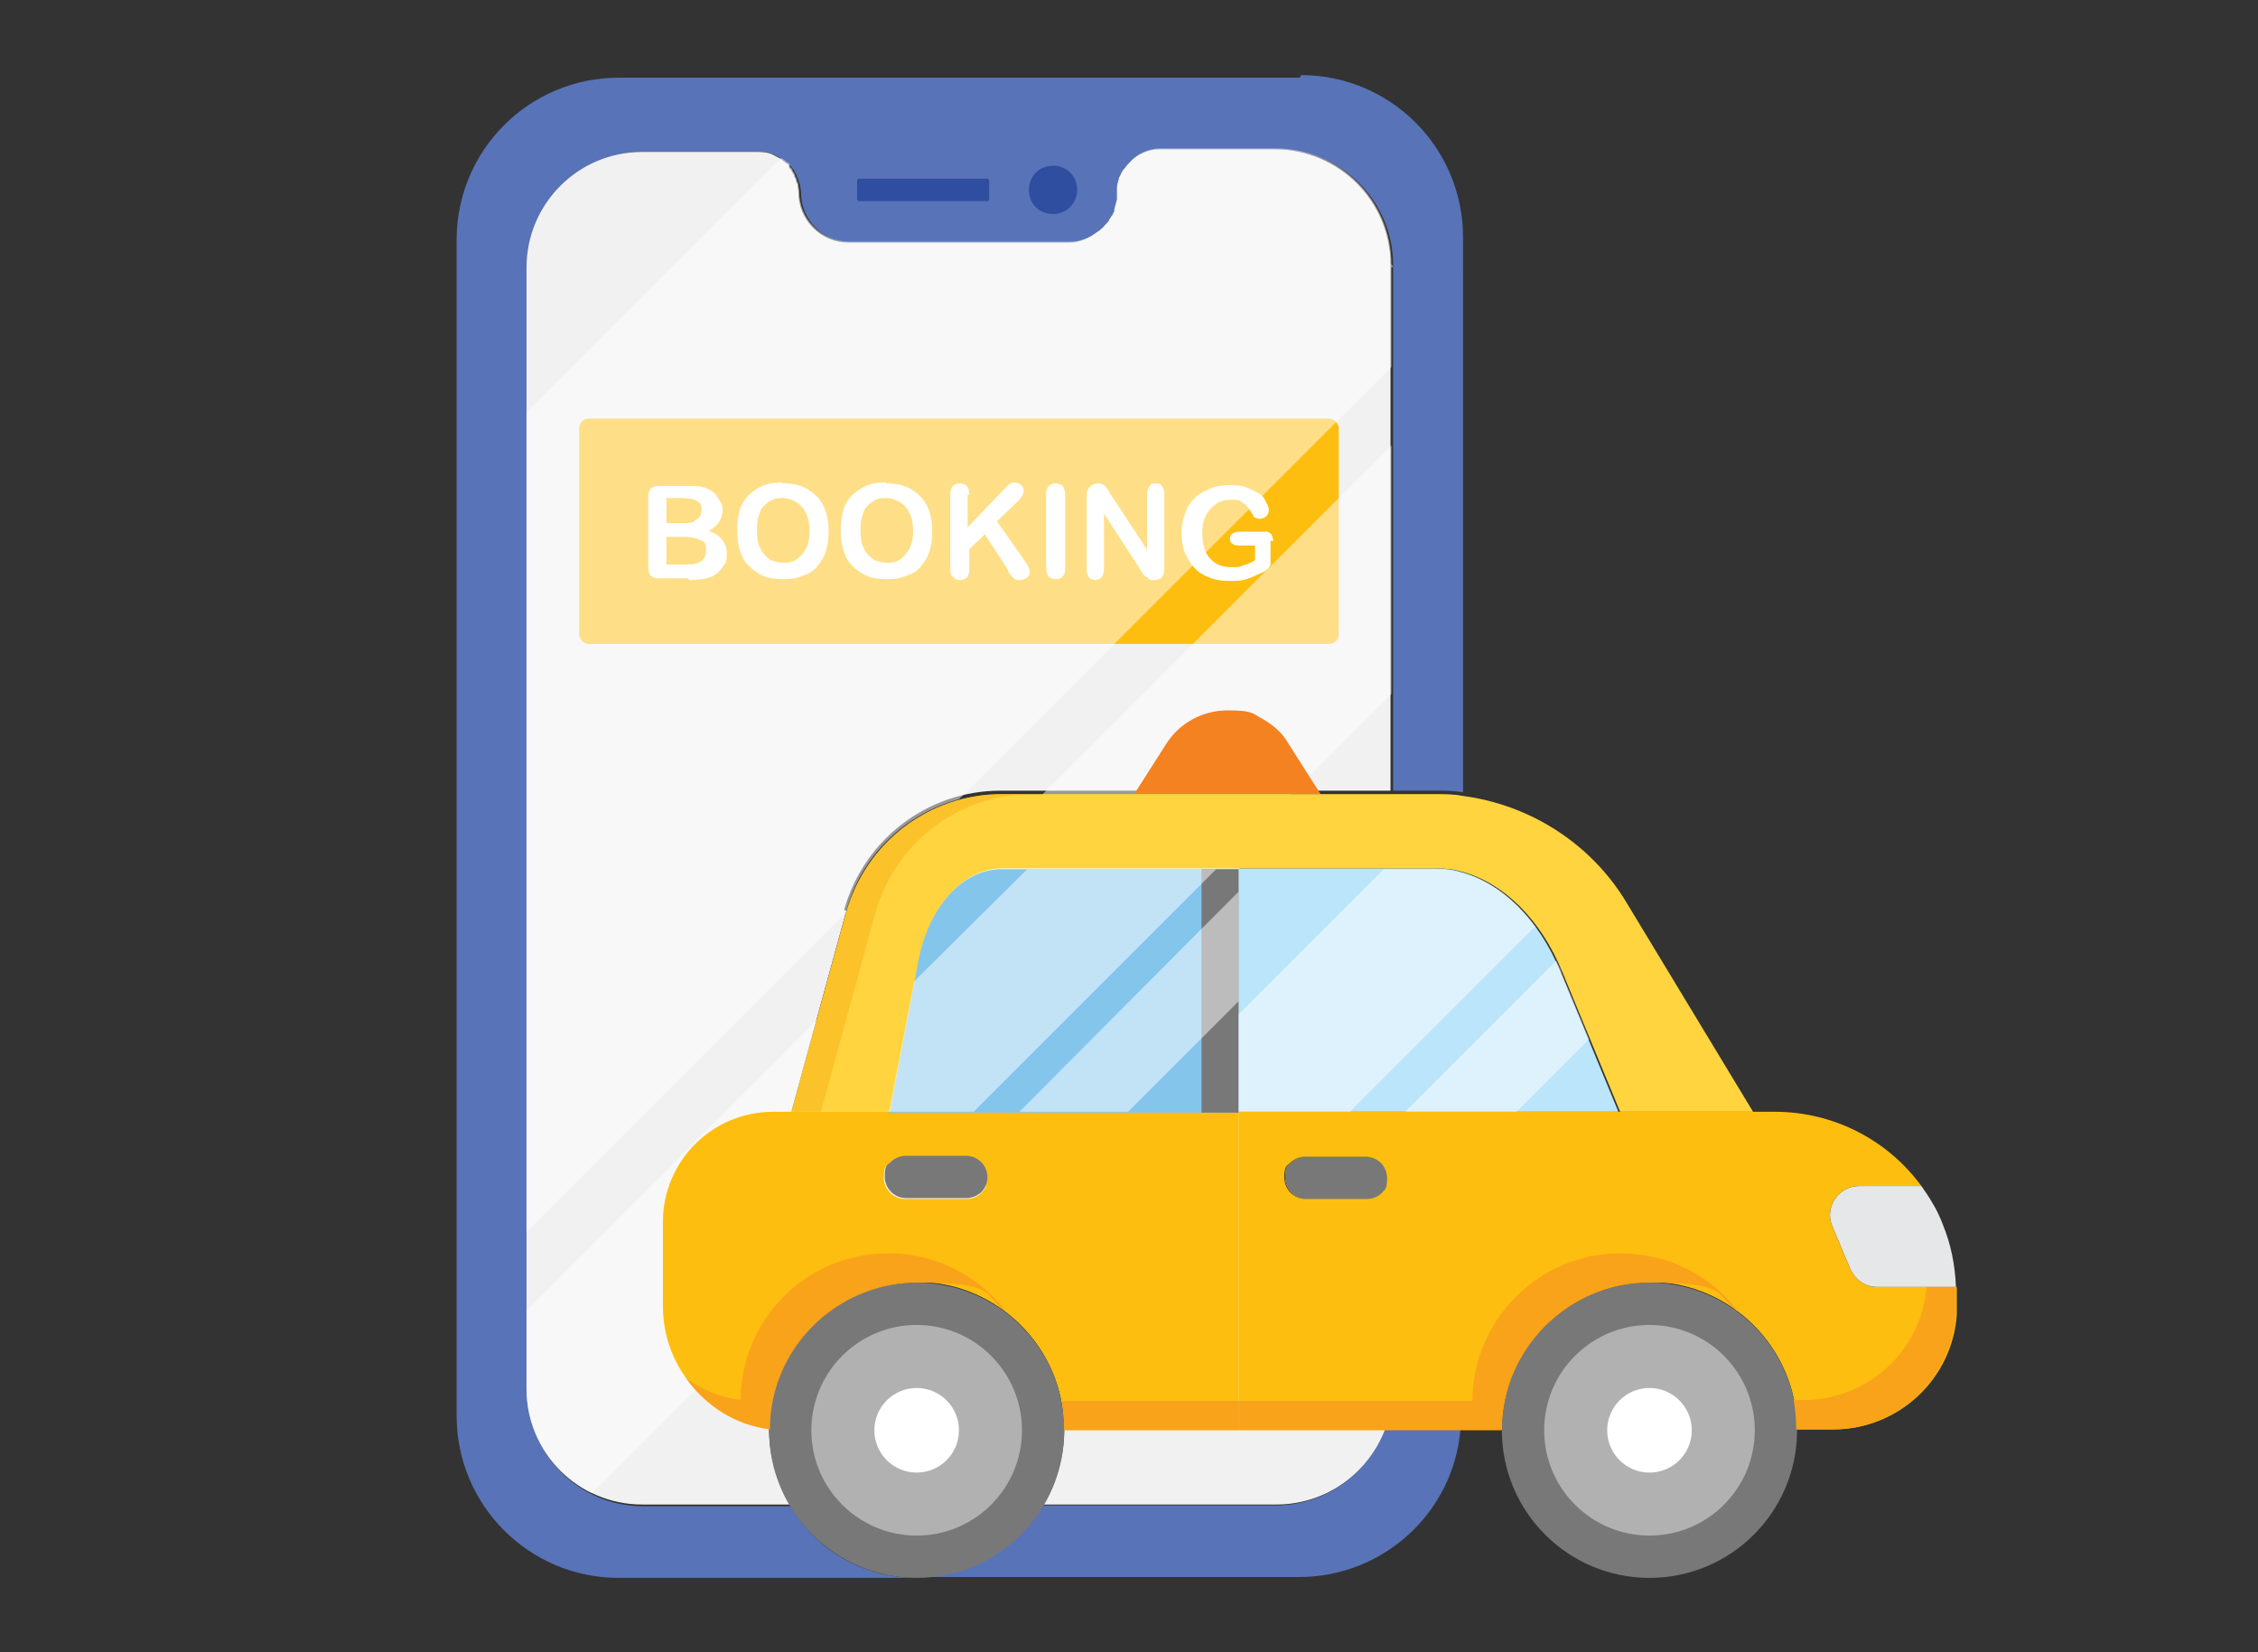 <?xml version="1.0" encoding="UTF-8"?>
<svg xmlns="http://www.w3.org/2000/svg" id="Icons" version="1.1" viewBox="0 0 261.6 191.4">
  <rect x="0" y="0" width="261.6" height="191.4" fill="#333333" stroke="none"/>
  <defs>
    <style>
      .st0 {
        fill: #84c5ec;
      }

      .st1 {
        fill: #2f4ea0;
      }

      .st2, .st3 {
        isolation: isolate;
        opacity: .5;
      }

      .st2, .st4 {
        fill: #fbb116;
      }

      .st5 {
        fill: #f9a31a;
      }

      .st6 {
        fill: #b1b1b1;
      }

      .st7 {
        fill: #f48220;
      }

      .st8, .st3 {
        fill: #fff;
      }

      .st9 {
        fill: #f1f1f1;
      }

      .st10 {
        fill: #ffd43e;
      }

      .st11 {
        fill: #5873b7;
      }

      .st12 {
        fill: #fdbe0f;
      }

      .st13 {
        fill: #bae5fa;
      }

      .st14 {
        fill: #e6e7e8;
      }

      .st15 {
        fill: #787878;
      }
    </style>
  </defs>
  <g>
    <g>
      <path class="st11" d="M150.5,9h-78.8c-10.4,0-18.8,8.4-18.8,18.8v136.2c0,10.4,8.4,18.8,18.8,18.8h34.5c-6.3,0-11.7-3.3-14.6-8.3h-17.1c-7.4,0-13.4-6-13.4-13.4V31c0-7.4,6-13.4,13.4-13.4h13.4c.7,0,1.4.1,1.9.4.3.2.7.3,1,.6.1.1.3.2.4.3h0s.1.1.2.1,0,0,0,0c0,0,.3.4.5.6,0,0,.1.1.1.2.1.2.2.3.3.5h0c0,.2.1.3.2.5h0c0,.2.1.4.2.6,0,.3.1.6.1.9,0,3.2,2.6,5.8,5.8,5.8h25.6c1.1-.1,2.3-.5,3.2-1.2.2-.1.3-.2.4-.3.2-.1.3-.3.5-.5,0,0,.1-.1.2-.2.1-.1.2-.2.3-.4,0-.1.1-.2.2-.3,0-.1.1-.2.2-.3,0-.2.2-.3.2-.5,0,0,0-.1,0-.2.1-.3.2-.7.3-1.1v-1.3c0-.3.1-.7.2-1,0-.2.1-.3.2-.5.1-.3.3-.6.5-.8.2-.3.4-.5.6-.7.8-.9,2.1-1.5,3.4-1.5h13.4c7.4,0,13.4,6,13.4,13.4v60.9h5c1.1,0,2.1,0,3.1.2V27.5c0-10.4-8.4-18.8-18.8-18.8v.2ZM161.2,128.8h8.1-8.1ZM147.8,174.4h-27c-3,5-8.4,8.3-14.6,8.3h44.3c9.8,0,17.9-7.5,18.7-17.1h-8.8c-1.9,5.1-6.8,8.8-12.6,8.8h0Z"></path>
      <path class="st9" d="M98,105.7l-6.3,23h11.4l3.3-17.5c1.2-6.3,5.2-10.7,9.7-10.7h27.5v28.2h17.7-17.7v36.8h16.9c-1.9,5.1-6.8,8.8-12.6,8.8h-27c1.5-2.5,2.4-5.6,2.4-8.8,0-9.4-7.7-17.1-17.1-17.1s-17,7.5-17.1,17h0c0,3.3.9,6.3,2.4,8.9h-17.1c-7.4,0-13.4-6-13.4-13.4V31c0-7.4,6-13.4,13.4-13.4h13.4c.7,0,1.4.1,1.9.4.3.2.7.3,1,.6.1.1.3.2.4.3h0s0,0,0,0c0,0,.1.1.2.1s0,0,0,0c0,0,.1.1.1.2h0s0,0,0,.1c0,0,0,.1.1.2,0,0,0,.1.1.1,0,0,.1.1.1.2.1.2.2.3.3.5h0c0,.2.1.3.2.5h0c0,.2.1.4.2.6,0,.3.1.6.1.9,0,3.2,2.6,5.8,5.8,5.8h25.6c1.2,0,2.3-.5,3.2-1.2.2-.1.3-.2.4-.3.2-.1.3-.3.5-.5,0,0,.1-.1.2-.2.1-.1.2-.2.3-.4,0-.1.1-.2.2-.3,0-.1.1-.2.2-.3,0-.2.2-.3.2-.5,0,0,0-.1,0-.2.1-.3.2-.7.3-1.1v-1.3c0-.3.1-.7.2-1,0-.2.1-.3.2-.5.1-.3.3-.6.5-.8.2-.3.4-.5.6-.7.8-.9,2.1-1.5,3.4-1.5h13.4c7.4,0,13.4,6,13.4,13.4v60.9h-45.2c-8.4,0-15.8,5.6-18.1,13.8l.3.2Z"></path>
      <path class="st1" d="M124.8,22c0,1.5-1.2,2.8-2.8,2.8s-2.8-1.2-2.8-2.8,1.2-2.8,2.8-2.8,2.8,1.2,2.8,2.8Z"></path>
      <rect class="st1" x="99.3" y="20.7" width="15.3" height="2.6" rx=".2" ry=".2"></rect>
      <rect class="st12" x="67.1" y="48.5" width="88" height="26.1" rx="1.1" ry="1.1"></rect>
      <g>
        <path class="st8" d="M79.7,67h-3.3c-.5,0-.8-.1-1-.3s-.3-.6-.3-1v-8.1c0-.5.1-.8.3-1s.6-.3,1-.3h3.5c.5,0,1,0,1.4.1s.7.2,1,.4c.3.2.5.3.7.6s.3.5.5.8.2.6.2.9c0,1.1-.6,1.9-1.6,2.4,1.4.5,2.1,1.4,2.1,2.6s-.2,1.1-.5,1.6c-.3.5-.7.8-1.2,1.1-.3.1-.7.2-1.1.3-.5,0-.9.1-1.5.1h0ZM77.2,57.8v2.8h2c.6,0,1,0,1.2-.2s.5-.3.7-.6c.1-.2.2-.5.2-.7,0-.6-.2-.9-.6-1.1s-1-.3-1.8-.3h-1.8,0ZM79.5,62.2h-2.3v3.2h2.4c1.5,0,2.2-.5,2.2-1.6s-.2-1-.6-1.2-1-.4-1.7-.4h0Z"></path>
        <path class="st8" d="M90.7,56c1.1,0,2.1.2,2.9.7s1.4,1.1,1.8,1.9c.4.8.6,1.8.6,2.9s-.1,1.6-.3,2.3c-.2.7-.6,1.3-1,1.8s-1,.9-1.7,1.1c-.7.3-1.4.4-2.3.4s-1.6-.1-2.3-.4c-.7-.3-1.2-.7-1.7-1.2-.5-.5-.8-1.1-1-1.8-.2-.7-.3-1.5-.3-2.3s.1-1.6.3-2.3c.2-.7.6-1.3,1-1.7.5-.5,1-.8,1.6-1.1.7-.3,1.4-.4,2.2-.4h.1ZM93.8,61.6c0-.8-.1-1.5-.4-2.1-.3-.6-.6-1-1.1-1.3s-1-.5-1.6-.5-.8,0-1.2.2-.7.4-1,.7-.5.7-.6,1.2c-.2.5-.2,1-.2,1.6s0,1.2.2,1.7.4.9.7,1.2c.3.3.6.6,1,.7s.8.2,1.2.2c.6,0,1.1-.1,1.5-.4s.8-.7,1.1-1.3.4-1.3.4-2.1h0Z"></path>
        <path class="st8" d="M102.7,56c1.1,0,2.1.2,2.9.7s1.4,1.1,1.8,1.9.6,1.8.6,2.9-.1,1.6-.3,2.3c-.2.7-.6,1.3-1,1.8s-1,.9-1.7,1.1c-.7.3-1.4.4-2.3.4s-1.6-.1-2.3-.4c-.7-.3-1.2-.7-1.7-1.2s-.8-1.1-1-1.8c-.2-.7-.3-1.5-.3-2.3s.1-1.6.3-2.3c.2-.7.6-1.3,1-1.7s1-.8,1.6-1.1c.7-.3,1.4-.4,2.2-.4h.1ZM105.8,61.6c0-.8-.1-1.5-.4-2.1-.3-.6-.6-1-1.1-1.3s-1-.5-1.6-.5-.8,0-1.2.2-.7.4-1,.7-.5.7-.6,1.2c-.2.5-.2,1-.2,1.6s0,1.2.2,1.7.4.9.7,1.2c.3.3.6.6,1,.7s.8.2,1.2.2c.6,0,1.1-.1,1.5-.4s.8-.7,1.1-1.3.4-1.3.4-2.1h0Z"></path>
        <path class="st8" d="M112.1,57.3v3.8l4.3-4.5.5-.5c.2-.1.3-.2.6-.2.3,0,.6.1.8.3.2.2.3.4.3.7s-.2.6-.5,1l-2.6,2.5,3.1,4.4c.2.3.4.6.5.8.1.2.2.5.2.7s-.1.5-.3.6-.5.3-.8.3-.6,0-.7-.2c-.2-.1-.3-.3-.5-.5s-.2-.4-.3-.6l-2.6-4-1.8,1.7v2.3c0,.5-.1.8-.3,1-.2.2-.5.3-.8.3s-.4,0-.6-.2-.3-.2-.4-.4c0-.1-.1-.3-.1-.5v-8.8c0-.5.1-.8.3-1s.5-.3.8-.3.6.1.8.3.3.6.3,1h0Z"></path>
        <path class="st8" d="M121.2,65.8v-8.5c0-.5.1-.8.3-1,.2-.2.5-.3.8-.3s.6.1.8.3.3.6.3,1v8.5c0,.5-.1.8-.3,1s-.5.3-.8.3-.6-.1-.8-.3-.3-.6-.3-1Z"></path>
        <path class="st8" d="M128.7,57.3l4.2,6.4v-6.4c0-.4.1-.7.3-1s.4-.3.7-.3.6.1.7.3c.2.2.3.5.3,1v8.5c0,1-.4,1.4-1.2,1.4s-.4,0-.5-.1-.3-.2-.5-.3c-.1-.1-.3-.3-.4-.5s-.2-.3-.3-.5l-4.1-6.3v6.4c0,.4-.1.7-.3,1-.2.2-.5.3-.7.3s-.6-.1-.7-.3c-.2-.2-.3-.5-.3-1v-8.3c0-.3,0-.6.1-.8.1-.2.2-.4.5-.6.2-.1.5-.2.7-.2s.3,0,.5.1c.1,0,.3.2.4.3s.2.2.3.4c.1.2.2.3.3.6h0Z"></path>
        <path class="st8" d="M147.2,62.6v2.1s0,.5,0,.7c0,.2-.2.3-.3.5-.2.1-.3.3-.6.4-.7.3-1.3.6-1.9.8-.6.2-1.2.2-2,.2s-1.6-.1-2.3-.4c-.7-.3-1.3-.6-1.7-1.1-.5-.5-.8-1.1-1.1-1.7-.3-.7-.4-1.5-.4-2.3s.1-1.6.4-2.3c.2-.7.6-1.3,1.1-1.8s1.1-.8,1.8-1.1c.7-.3,1.5-.4,2.4-.4s1.4.1,1.9.3,1,.5,1.4.7.6.6.8,1,.3.6.3.9-.1.5-.3.7-.5.3-.7.3-.3,0-.5-.1c-.2,0-.3-.2-.3-.3-.3-.5-.5-.7-.7-1s-.5-.4-.7-.6c-.3-.2-.7-.2-1.2-.2s-1,.1-1.4.3-.7.5-1,.8-.5.7-.7,1.2-.2,1-.2,1.6c0,1.3.3,2.3.9,2.9.6.7,1.4,1,2.4,1s1,0,1.4-.2c.5-.1.9-.3,1.4-.6v-1.7h-1.7c-.4,0-.7,0-.9-.2-.2-.1-.3-.3-.3-.6s.1-.5.3-.6.4-.2.7-.2h2.5c.3,0,.6,0,.8,0,.2,0,.4.2.5.3.1.2.2.5.2.8h-.1Z"></path>
      </g>
      <path class="st3" d="M161.2,31v11.5l-50.1,50.1c-6.3,1.7-11.4,6.6-13.1,13.1h0l-37,37V47.8l29.5-29.5s.2.1.3.2c.1.1.3.2.4.3h0s0,0,0,0c0,0,.1.1.2.1t0,0c0,0,.1.1.1.2h0s0,0,0,.1c0,0,0,.1.1.2,0,0,0,.1.1.1s.1.1.1.2c.1.2.2.3.3.5h0c0,.2.1.3.2.5h0c0,.2.1.4.2.6,0,.3.1.6.1.9,0,3.2,2.6,5.8,5.8,5.8h25.6c1.2,0,2.3-.5,3.2-1.2.2-.1.3-.2.4-.3.2-.1.3-.3.5-.5,0,0,.1-.1.2-.2.1-.1.2-.2.3-.4,0-.1.1-.2.2-.3,0-.1.1-.2.2-.3,0-.2.2-.3.2-.5,0,0,0-.1,0-.2.1-.3.2-.7.3-1.1v-1.3c0-.3.1-.7.2-1,0-.2.1-.3.2-.5.1-.3.3-.6.5-.8.2-.3.4-.5.6-.7.8-.9,2.1-1.5,3.4-1.5h13.4c7.4,0,13.4,6,13.4,13.4l.2.3Z"></path>
      <path class="st3" d="M161.2,51.7v28.7l-11.5,11.5-8.7,8.7-72.4,72.4c-4.5-2.1-7.6-6.8-7.6-12.1v-9.1l100.2-100.2h0Z"></path>
    </g>
    <g>
      <path class="st12" d="M89.6,128.8c-7.1,0-12.8,5.7-12.8,12.8v9.7c0,7.3,5.4,13.2,12.3,14.2,0-9.4,7.7-17,17.1-17s17.1,7.7,17.1,17.1h20.2v-36.8h-54,.1ZM113.7,138.2c-.5.5-1.1.7-1.8.7h-7c-1.4,0-2.5-1.1-2.5-2.5s.3-1.3.7-1.7,1.1-.7,1.7-.7h7c1.4,0,2.5,1.1,2.5,2.5s-.3,1.3-.7,1.8h0Z"></path>
      <path class="st0" d="M143.5,100.7v28.2h-40.5l3.3-17.5c1.2-6.3,5.2-10.7,9.7-10.7h27.5Z"></path>
      <path class="st4" d="M160.9,136.4c0,.7-.3,1.3-.7,1.8-.5.5-1.1.7-1.8.7h-7c-1.4,0-2.5-1.1-2.5-2.5s.3-1.3.7-1.7,1.1-.7,1.7-.7h7c1.4,0,2.5,1.1,2.5,2.5h.1Z"></path>
      <path class="st15" d="M114.4,136.4c0,.7-.3,1.3-.7,1.7s-1.1.7-1.7.7h-7c-1.4,0-2.5-1.1-2.5-2.5s.3-1.3.7-1.7,1.1-.7,1.7-.7h7c1.4,0,2.5,1.1,2.5,2.5h0Z"></path>
      <path class="st7" d="M153,92h-21.6l3.7-5.8c1.5-2.4,4.2-3.9,7.1-3.9s2.8.3,4.1,1c1.2.7,2.3,1.6,3,2.9l3.7,5.8h0Z"></path>
      <path class="st14" d="M226.6,149.1h-9.1c-1.4,0-2.5-.8-3.1-2l-2.1-5c-1-2.2.7-4.7,3.1-4.7h7.2c.5.7.9,1.3,1.3,2,.5.8.9,1.7,1.2,2.5.9,2.2,1.4,4.6,1.5,7.1h0Z"></path>
      <path class="st15" d="M158.4,133.9c1.4,0,2.5,1.1,2.5,2.5s-.3,1.3-.7,1.8c-.5.5-1.1.7-1.8.7h-7c-1.4,0-2.5-1.1-2.5-2.5s.3-1.3.7-1.7,1.1-.7,1.7-.7h7.1Z"></path>
      <path class="st13" d="M187.6,128.8h-44.1v-28.2h22.6c1.1,0,2.1.1,3.1.4,4.8,1.3,9.1,5.5,11.6,11.6l6.7,16.2h0Z"></path>
      <path class="st10" d="M203.1,128.8h-15.4l-6.7-16.2c-2.5-6.1-6.8-10.3-11.6-11.6-1-.3-2-.4-3.1-.4h-50.2c-4.5,0-8.5,4.4-9.7,10.7l-3.3,17.5h-11.4l6.3-23c2.3-8.2,9.6-13.8,18.1-13.8h50.2c1.1,0,2.1,0,3.1.2,7.8,1,14.9,5.5,19,12.3l14.7,24.3h0Z"></path>
      <path class="st12" d="M217.5,149.1c-1.4,0-2.5-.8-3.1-2l-2.1-5c-1-2.2.7-4.7,3.1-4.7h7.2c-3.8-5.2-10-8.6-17-8.6h-62.1v36.8h30.5c0-9.4,7.7-17.1,17.1-17.1s17.1,7.7,17.1,17.1h4.2c7.6,0,13.8-5.9,14.3-13.3v-3.2h-9.1,0ZM160.1,138.2c-.5.5-1.1.7-1.8.7h-7c-1.4,0-2.5-1.1-2.5-2.5s.3-1.3.7-1.7,1.1-.7,1.7-.7h7c1.4,0,2.5,1.1,2.5,2.5s-.3,1.3-.7,1.8h.1Z"></path>
      <rect class="st15" x="139.2" y="100.7" width="4.3" height="28.2"></rect>
      <circle class="st15" cx="106.2" cy="165.7" r="17.1"></circle>
      <circle class="st6" cx="106.2" cy="165.7" r="12.2"></circle>
      <circle class="st8" cx="106.2" cy="165.7" r="4.9"></circle>
      <circle class="st15" cx="191.1" cy="165.7" r="17.1"></circle>
      <circle class="st6" cx="191.1" cy="165.7" r="12.2"></circle>
      <circle class="st8" cx="191.1" cy="165.7" r="4.9"></circle>
    </g>
  </g>
  <path class="st5" d="M223.2,149.1c-.6,7.4-6.8,13.1-14.3,13.1h-1.1c.2,1.1.3,2.2.3,3.4h4.2c7.6,0,13.8-5.9,14.3-13.3v-3.2h-3.4,0ZM187.7,145.2c-9.4,0-17.1,7.7-17.1,17.1h-27.1v3.4h30.5c0-9.4,7.7-17.1,17.1-17.1s7.4,1.3,10.3,3.4c-3.1-4.2-8.1-6.8-13.7-6.8Z"></path>
  <path class="st5" d="M102.9,145.2c-9.4,0-17,7.5-17.1,17-2.3-.3-4.5-1.2-6.3-2.5,2.3,3.2,5.7,5.4,9.7,5.9,0-9.4,7.7-17,17.1-17s7.4,1.3,10.3,3.4c-3.1-4.1-8.1-6.8-13.6-6.8ZM123,162.3c.2,1.1.3,2.2.3,3.4h20.2v-3.4h-20.6Z"></path>
  <path class="st2" d="M119.5,92c-8.4,0-15.8,5.6-18.1,13.8l-6.3,23h-3.4l6.3-23c2.3-8.2,9.6-13.8,18.1-13.8h3.4Z"></path>
  <polygon class="st3" points="140.9 100.7 112.8 128.8 103 128.8 105.9 113.7 119 100.7 140.9 100.7"></polygon>
  <polygon class="st3" points="143.5 103.3 143.5 116 130.7 128.8 118.1 128.8 143.5 103.3"></polygon>
  <path class="st3" d="M177.9,107.3l-21.5,21.5h-12.9v-11.3l16.8-16.8h5.9c1.1,0,2.1.1,3.1.4,3.2.8,6.2,3,8.6,6.3h0Z"></path>
  <path class="st3" d="M184.1,120.4l-8.4,8.4h-12.9l17.5-17.5c.2.5.5.9.6,1.4l3.2,7.7h0Z"></path>
</svg>
